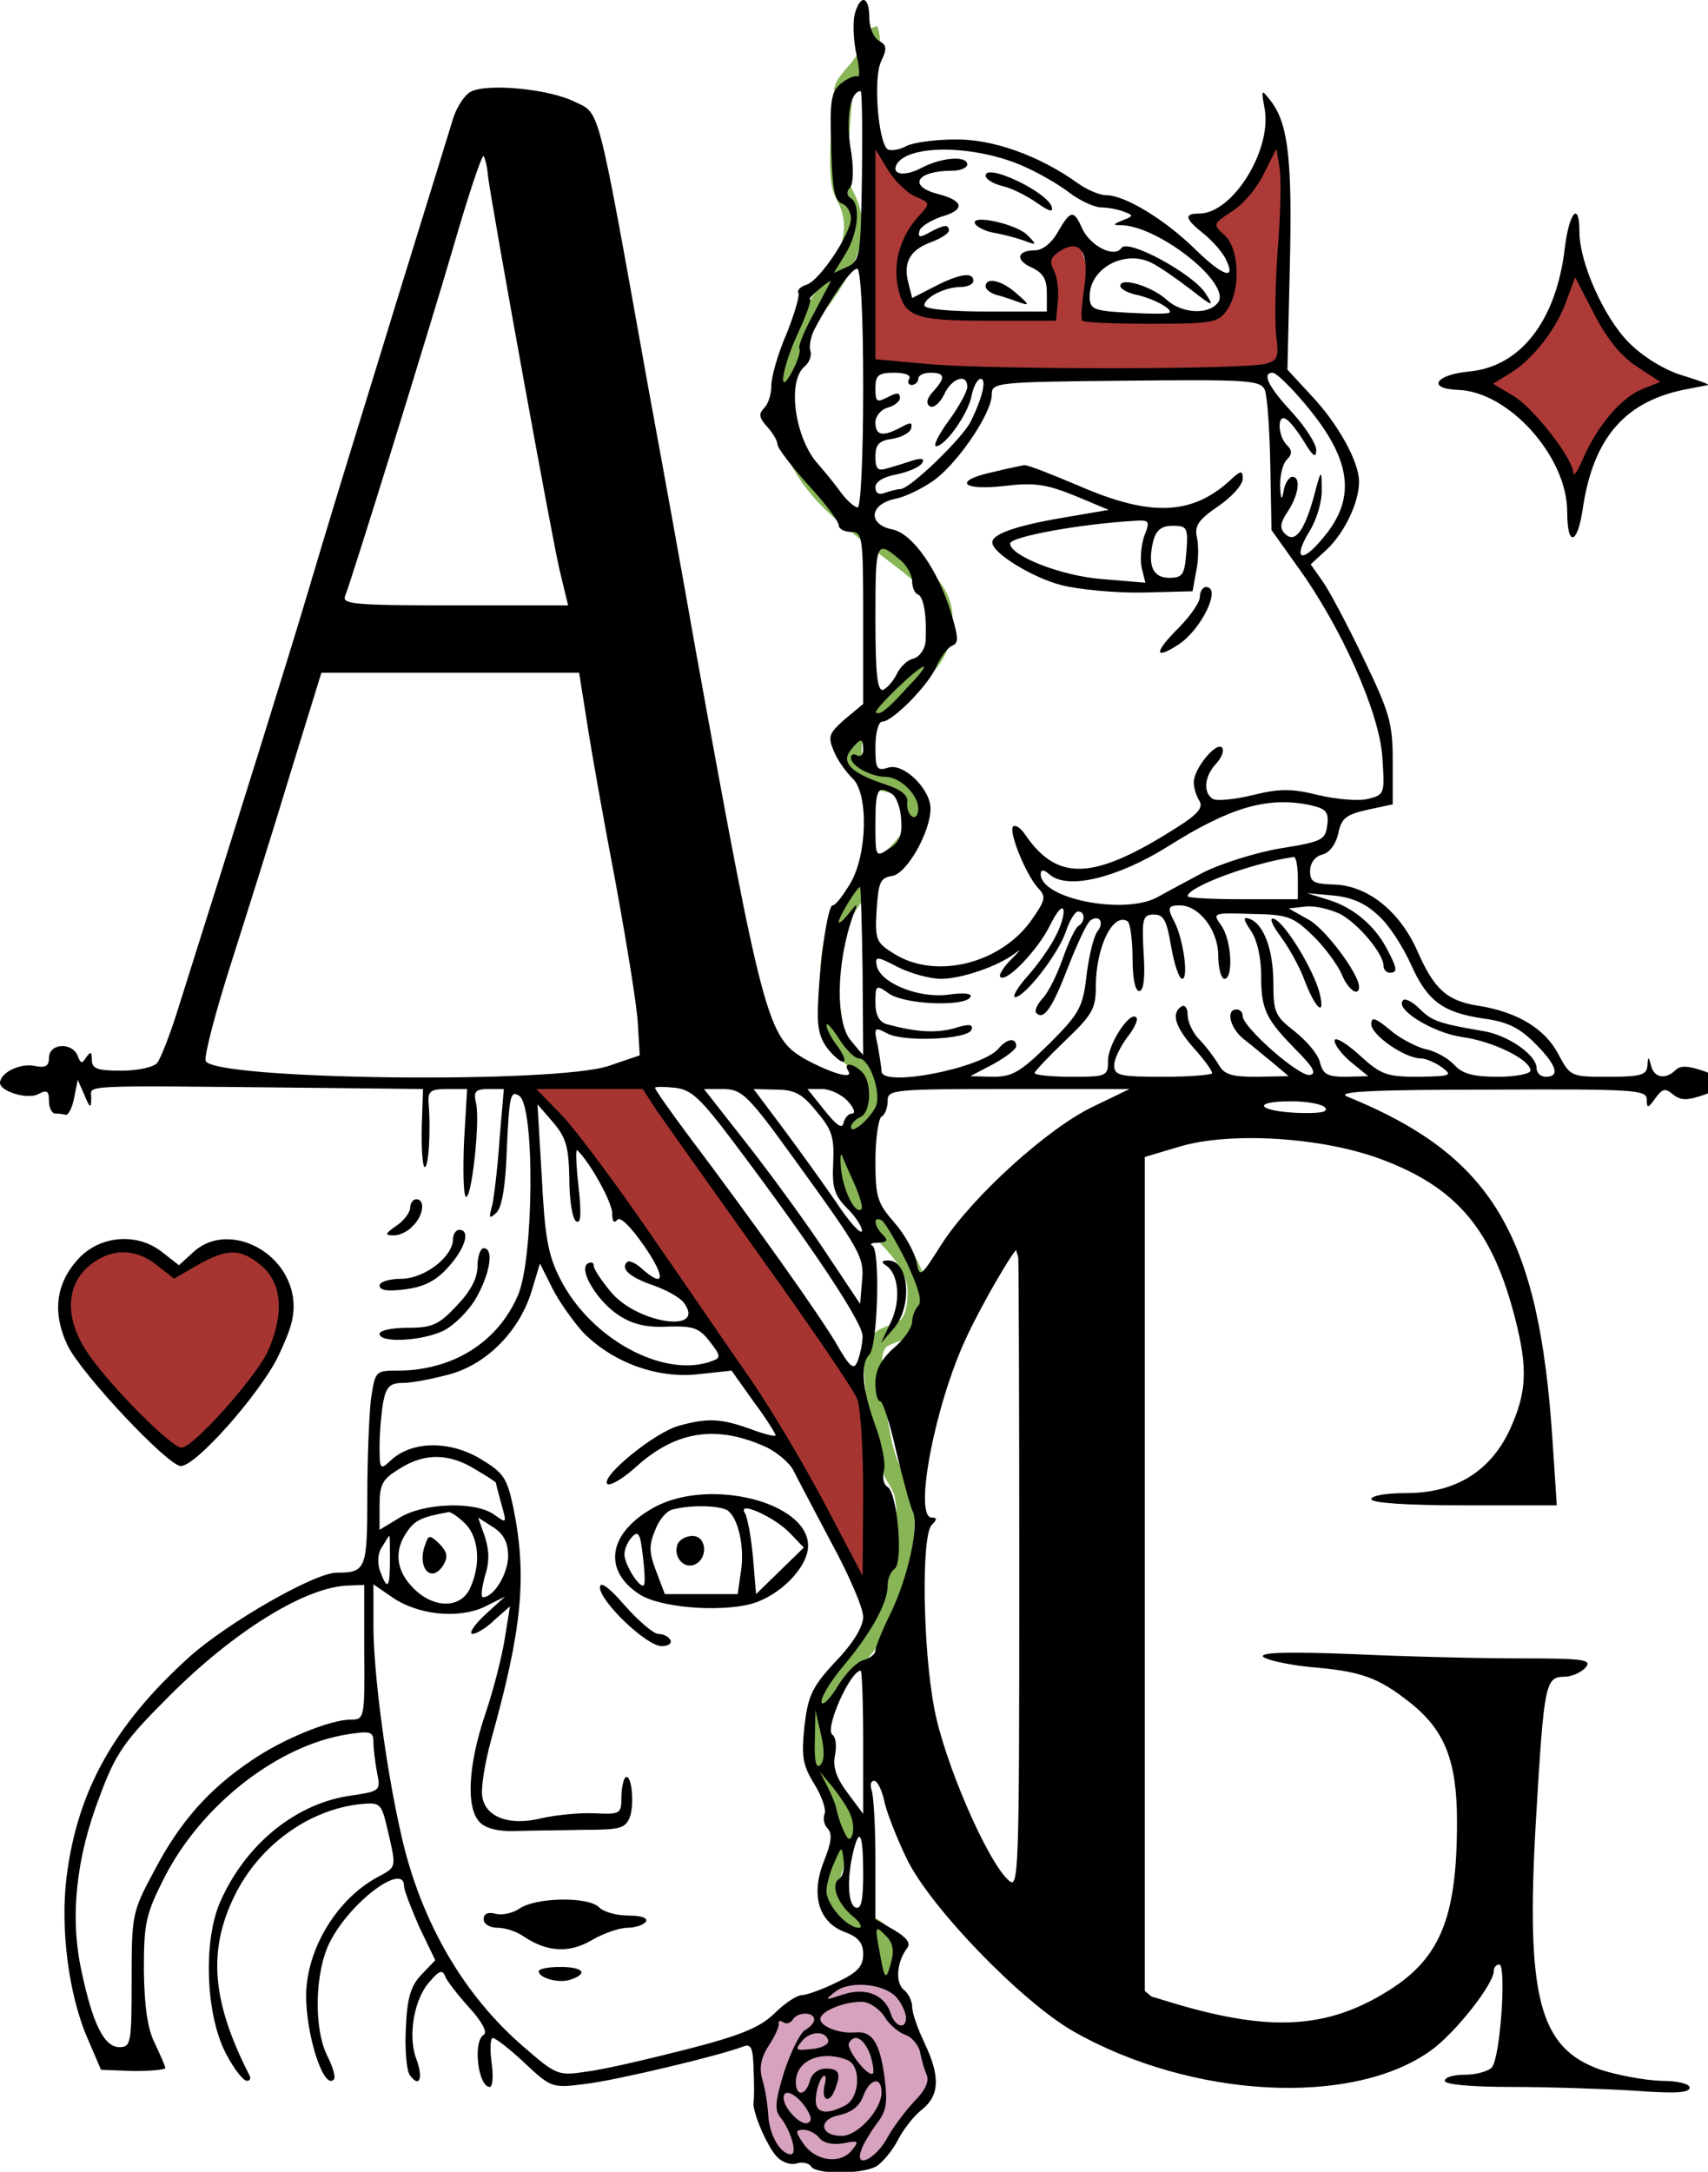 <svg width="372" height="473" viewBox="0 0 372 473" fill="none" xmlns="http://www.w3.org/2000/svg">
<g clip-path="url(#clip0_35_11)">
<rect width="372" height="473" fill="none"/>
<path d="M189.667 78.345V30.845L193.167 35.845L197.667 39.845L202.667 43.845L197.667 51.845L196.167 56.845L197.667 65.845L202.667 68.845H228.667V60.845L227.167 56.845L229.667 52.845L234.167 50.345L236.667 57.845V68.845H249.167H263.667L267.667 64.345L268.667 57.845L266.167 52.845L262.167 48.345L270.167 43.845L275.167 35.845L277.667 25.345L280.667 38.845L279.167 56.845V78.345L272.167 81.345H211.167L189.667 78.345Z" fill="#AD3A37"/>
<path d="M251.167 236.345L273.167 238.845L271.667 243.845L253.167 246.845L246.667 252.345V261.845V431.345L253.167 436.845L263.667 441.345L276.667 443.345L292.167 441.345L303.167 435.345L317.167 423.345L319.167 405.845V385.845L313.667 374.845L309.167 369.345V364.845H332.667L329.167 424.845L324.167 428.845L317.167 436.845L305.667 448.845L295.667 450.345H278.667L258.667 448.845L237.667 441.345L223.667 431.345L205.167 414.345L196.167 395.345L190.667 371.345V360.845L196.167 357.345L198.167 362.845L205.167 391.345L218.667 411.345H223.667V395.345V279.845L221.167 271.845H218.667L207.167 291.845L198.167 309.345L193.167 304.845V298.845L198.167 291.845L201.667 283.345L205.167 274.845L214.167 263.345L237.667 243.845L251.167 236.345Z" fill="black"/>
<path d="M189.167 6.345C191.667 12.845 183.667 16.845 183.667 19.845C183.667 22.845 181.667 37.845 183.667 41.845C185.667 45.845 189.167 51.845 178.167 66.345C167.167 80.845 167.667 98.345 183.667 111.845C199.667 125.345 207.167 126.845 205.167 138.345C203.167 149.845 185.667 152.345 185.667 163.345C185.667 174.345 199.667 166.345 199.667 177.345C199.667 188.345 180.167 190.345 180.667 213.345C181.167 236.345 189.167 226.845 190.167 237.345C191.167 247.845 183.667 242.845 183.667 253.845C183.667 264.845 199.667 270.845 199.667 281.345C199.667 295.845 189.064 285.39 190.167 298.845C192.667 329.345 197.792 317.345 197.167 332.345C195.917 362.345 177.667 362.345 178.167 377.845C178.667 393.345 184.167 388.845 184.167 396.845C184.167 404.845 180.167 405.345 181.167 412.345C182.167 419.345 192.667 417.845 192.667 423.345C192.667 427.745 191 430.845 190.167 431.845" stroke="#88B556" stroke-width="4"/>
<path d="M187.667 471.845H181.167L175.667 469.845H170.667L167.667 467.845V463.345L165.667 456.845V453.345V446.845L167.667 441.845L170.667 438.845L175.667 437.345L182.167 432.345L187.667 430.845L194.667 433.345L197.667 437.345L201.167 444.345L203.167 453.345L201.167 456.845L197.667 460.845L193.167 467.845L187.667 471.845Z" fill="#D6A2BE"/>
<path d="M121.167 242.845L113.167 236.345L139.667 234.345L179.167 291.345L188.167 303.345L189.167 319.845L188.167 346.345L179.167 328.345L161.667 300.345L139.667 268.345L121.167 242.845Z" fill="#A63531"/>
<path d="M105.667 22.345L101.667 26.845L107.667 34.845L127.667 130.345L121.667 133.845H78.667L71.667 130.345L68.167 135.345V143.345L127.667 145.345L138.167 200.345L142.167 234.845L167.167 232.845V228.345L126.667 26.845L119.667 23.345L105.667 22.345Z" fill="black" stroke="black"/>
<path d="M186.133 3.178C185.733 4.911 185.867 8.911 186.533 11.845C187.2 14.778 187.333 16.911 186.8 16.645C186.4 16.378 184.8 16.911 183.467 17.978C181.333 19.445 180.8 21.311 180.933 28.111C181.2 41.311 181.6 43.711 183.467 44.378C184.533 44.778 185.333 46.245 185.333 47.578C185.333 50.911 178.533 61.045 175.733 61.978C174.4 62.378 173.6 63.178 173.867 63.711C174.267 64.245 173.067 68.245 171.333 72.645C169.467 76.911 168 81.978 168 83.978C168 85.845 167.333 87.978 166.4 88.911C165.2 90.111 165.333 91.045 167.067 92.911C168.267 94.245 169.333 95.978 169.333 96.778C169.333 97.578 172.4 101.578 176 105.578C179.733 109.578 182.667 113.578 182.667 114.378C182.667 115.178 183.867 115.845 185.333 115.845C187.867 115.845 188 116.778 188 134.645V153.311L184 156.645C180.533 159.711 180.267 160.378 181.6 163.578C182.4 165.578 184.267 168.111 185.6 169.445C189.2 172.645 188.933 186.111 185.2 192.378C183.6 195.045 182 197.178 181.333 197.178C180.267 197.178 178.4 209.978 178.133 219.845C178 224.378 178.667 226.645 180.933 229.178C184.267 232.778 185.067 231.311 182 227.311C180.933 225.845 180 223.978 180 223.311C180 222.511 181.2 223.845 182.667 226.111C184.133 228.511 186.133 230.511 187.067 230.511C189.467 230.511 192.133 238.378 190.667 241.178C189.067 244.111 185.333 247.178 185.333 245.445C185.333 244.778 186.267 243.845 187.333 243.311C189.733 242.378 190 235.711 187.733 233.445C185.733 231.445 183.467 231.311 184.8 233.311C185.867 235.178 180.933 233.711 175.333 230.645C167.2 225.978 166.133 222.378 151.2 139.845C149.6 130.645 145.2 106.111 141.333 85.178C129.867 21.311 130.8 24.911 125.067 22.111C119.333 19.311 106 18.111 102.533 19.978C101.2 20.645 99.6 23.178 98.8 25.445C95.333 36.778 84.933 70.245 83.867 73.845C83.2 75.978 79.6 87.711 75.867 99.845C72.133 111.978 67.733 126.645 66 132.511C63.333 141.445 52 177.978 38.533 220.511C36.933 225.578 34.933 230.645 34.267 231.445C33.6 232.378 30.133 233.178 26.533 233.178C21.2 233.178 20 232.778 20 230.778C20 229.045 19.733 228.911 18.8 230.245C17.867 231.711 17.6 231.711 16.933 229.978C15.733 226.911 10.667 227.178 10.667 230.378C10.667 232.245 9.867 232.645 7.333 232.111C4.133 231.578 0 233.711 0 235.845C0 237.711 6.133 239.578 8.4 238.245C10.267 237.311 10.667 237.578 10.667 239.845C10.667 241.311 11.333 242.511 12 242.511C12.8 242.511 13.733 242.645 14.267 242.778C14.8 243.045 15.733 241.311 16.133 239.178L16.933 235.178L18.4 238.511C19.6 241.445 19.867 241.445 19.867 239.178C20 236.245 15.333 236.378 67.733 236.911L92.133 237.178L91.867 245.178C91.733 249.578 92 253.578 92.4 254.111C93.333 254.911 93.867 246.378 93.333 240.111C93.2 237.578 93.867 237.178 97.467 237.178H101.733L101.067 248.645C100.8 254.911 100.933 260.245 101.467 260.645C102.667 261.311 104.533 244.911 103.733 240.511C103.067 237.711 103.467 237.178 106.4 237.178H109.733L108.8 248.111C108.4 254.245 107.6 260.645 107.2 262.511C106.4 265.311 106.533 265.578 108.133 264.111C109.333 262.911 110.133 258.245 110.4 249.845C110.933 238.511 111.2 237.445 113.067 238.645C116.533 240.778 116.267 274.245 112.8 282.111C108.4 292.378 98.533 298.511 86.533 298.511C81.733 298.511 81.733 298.645 80.8 304.645C80.4 308.111 80 317.578 80 325.845C80 341.711 79.733 342.511 73.333 342.511C68.533 342.511 49.733 353.311 41.333 360.778C24.933 375.578 16.933 389.845 14.533 408.511C13.067 419.845 14.933 434.645 19.2 444.245L22 450.778L29.067 451.045C32.8 451.045 36 450.778 36 450.378C36 449.978 34.933 447.578 33.733 445.045C32.133 441.845 31.467 437.178 31.333 429.178C31.333 418.778 31.733 416.911 35.867 408.778C43.867 393.178 60.4 380.111 75.733 377.711C80.8 376.911 81.333 377.178 81.333 379.445C81.333 380.911 81.733 383.978 82.133 386.111C82.933 389.978 82.8 390.111 76.533 391.045C64.667 392.645 53.6 401.445 48 414.111C44.133 422.778 44.8 439.445 49.467 447.711C51.067 450.778 53.067 453.178 53.733 453.178C54.4 453.178 54.667 452.778 54.4 452.111C46.133 435.978 45.2 424.911 51.067 412.911C56.4 401.978 67.2 394.111 78.533 392.911C83.067 392.511 83.067 392.645 84.667 399.578C86.267 406.511 86.267 406.645 82.8 408.511C73.6 413.178 66.8 424.245 66.667 434.511C66.667 443.445 70.533 455.178 72.667 452.911C73.2 452.511 72.533 450.245 71.333 447.845C68.267 441.845 68.533 429.445 71.867 422.911C76.267 414.245 88 405.445 88 410.778C88 411.711 89.6 415.711 91.333 419.711L94.8 426.911L91.733 430.111C89.467 432.511 88.667 435.178 88.4 441.578C88.133 446.111 88.533 450.778 89.2 451.845C91.333 454.911 92.267 452.645 90.667 448.378C88.8 443.578 90.133 435.311 93.6 431.578C95.6 429.178 96.4 428.911 96.933 430.378C97.333 431.445 99.733 434.511 102.267 437.311C104.933 440.245 106.267 442.645 105.333 443.178C102.933 444.645 104.133 454.511 106.667 454.511C107.333 454.511 107.467 452.111 107.067 449.178C106.667 446.245 106.8 443.845 107.333 443.845C107.867 443.845 111.067 446.245 114.267 449.311C120.133 454.778 120.267 454.778 127.6 453.845C134.267 453.045 156.667 447.711 161.867 445.711C163.6 445.045 164 445.978 164.133 450.645C164.267 453.845 164.267 457.045 164.133 457.711C163.733 459.578 166.8 466.911 169.067 469.578C170.267 470.911 172.133 471.578 173.467 471.178C174.667 470.778 176.133 471.045 176.667 471.845C177.733 473.578 187.467 473.578 190.8 471.845C192.133 471.045 194.267 468.511 195.467 466.245C196.667 463.845 199.067 460.778 200.8 459.445C204.667 456.378 204.8 452.111 201.333 444.911C199.867 441.845 198.667 438.378 198.667 437.045C198.667 435.845 197.867 434.111 196.8 433.311C194.933 431.711 195.333 427.178 197.6 424.245C198.4 423.178 197.467 421.978 194.8 420.378L190.667 417.978V405.045C190.667 397.845 190.267 391.178 189.867 389.978C189.467 388.778 189.6 387.845 190.4 387.845C191.067 387.845 192 389.711 192.533 391.978C192.933 394.245 195.2 400.111 197.6 405.045C202.8 415.578 222.4 435.845 233.733 442.378C259.467 457.045 294.667 458.911 311.733 446.511C316.933 442.778 325.333 432.111 325.333 429.311C325.333 428.511 325.867 427.845 326.533 427.845C328.133 427.845 326.8 447.978 324.933 450.245C324.267 451.045 321.6 451.845 319.2 451.845C316.667 451.845 314.667 452.378 314.667 453.178C314.667 453.978 320.4 454.511 329.067 454.511C337.067 454.511 349.067 454.911 355.733 455.311C364.667 455.978 368 455.845 368 454.645C368 453.845 365.467 453.178 361.733 453.178C358.133 453.045 352.4 451.978 348.667 450.778C335.2 446.111 332.267 435.045 334.533 396.245C336.267 366.911 336.533 365.178 340.667 365.178C342.267 365.178 344.4 364.245 345.333 363.178C346.8 361.445 345.067 361.178 331.067 361.178C322.267 361.178 305.867 360.778 294.667 360.245C280.933 359.711 274.533 359.845 275.067 360.778C275.6 361.445 280.133 362.511 285.2 363.045C296.533 363.978 300.133 365.311 307.067 370.778C314.667 376.778 317.333 383.445 317.333 396.778C317.333 417.978 313.6 426.911 301.467 434.111C288.667 441.845 276.4 442.378 256.4 436.511L249.333 434.378V251.978L256.933 249.711C268.133 246.378 288.267 247.711 300.933 252.511C317.333 258.645 325.067 267.845 330 287.178C332.8 298.111 332.533 303.311 328.8 311.445C324.533 320.511 316.933 325.178 306.267 325.178C302 325.178 298.667 325.711 298.667 326.511C298.667 327.311 306.267 327.845 318.8 327.845H339.067L338.133 313.711C335.2 268.778 325.067 251.711 293.333 238.778C290.933 237.711 299.6 237.311 324.4 237.311C355.733 237.178 358.667 237.311 358.667 239.445C358.667 241.445 358.933 241.445 360.533 239.178C362.133 237.045 362.667 236.911 364.4 238.378C366.133 239.711 367.467 239.711 371.333 238.378C373.867 237.445 376 236.245 376 235.845C376 235.445 373.867 234.245 371.2 233.311C367.733 232.111 366 231.978 364.933 233.045C362.8 235.178 360.267 234.778 359.6 232.111C359.067 229.978 358.933 229.978 358.8 232.111C358.667 234.111 357.333 234.511 350.4 234.511C342.133 234.511 342 234.511 339.333 229.445C336.4 223.978 330.4 220.378 322 219.045C315.2 217.978 312.4 215.578 308.667 207.045C304.8 198.378 297.867 192.911 290.667 192.645C286.133 192.511 285.333 192.111 285.333 189.711C285.333 187.978 286.4 186.511 288 186.111C289.6 185.711 290.933 183.845 291.467 181.578C292.133 178.245 293.067 177.445 297.733 176.378L303.333 175.178V165.845C303.333 157.445 302.667 155.178 296.933 143.311C293.467 136.111 289.467 128.511 288 126.511L285.467 122.911L288.933 119.711C292.8 116.111 296 109.445 296 104.911C296 100.511 291.333 92.111 285.333 85.845L280.4 80.511L280.933 57.578C281.467 34.378 280.533 26.778 276.667 21.845C274.667 19.311 274.667 19.445 275.467 23.845C276.933 32.911 268.4 46.511 261.2 46.511C257.867 46.511 258 47.578 262 50.778C263.867 52.245 266 54.645 266.8 56.111C269.467 61.178 266.533 60.378 260.267 54.245C253.6 47.711 244.933 42.511 240.933 42.511C239.467 42.511 236.667 41.311 234.667 39.845C226.267 33.845 216.133 30.245 208 30.378C203.6 30.378 198.8 31.045 197.333 31.845C195.867 32.645 194 32.911 193.333 32.511C191.333 31.178 190.133 17.311 191.867 13.445C193.2 10.645 193.2 9.845 191.467 8.911C190.267 8.245 189.333 5.978 189.333 3.845C189.333 -0.955 187.333 -1.355 186.133 3.178ZM187.733 38.245C187.467 55.845 187.333 56.778 184.533 58.111L181.6 59.445L184.133 55.311C186.933 50.778 187.467 44.511 185.333 43.178C184.4 42.645 184.267 41.711 185.2 40.778C185.867 39.845 186 36.378 185.2 31.978C184.267 25.578 185.2 19.845 187.467 19.845C187.733 19.845 187.867 28.111 187.733 38.245ZM123.067 28.111C125.6 30.645 126.933 35.978 131.067 59.178C133.867 74.511 137.6 95.311 139.467 105.178C141.333 115.045 144 129.711 145.467 137.845C146.933 145.845 149.067 157.045 150.133 162.511C151.2 167.978 154.133 183.445 156.533 196.778C159.067 210.111 162.133 222.778 163.2 225.045C166.533 231.445 166.133 231.845 154.933 231.845H144.533L144.4 224.778C144.4 221.045 142.667 209.445 140.8 199.178C138.8 188.911 135.867 173.045 134.133 163.978C129.733 140.111 131.333 141.178 96.533 141.178C68.4 141.178 67.333 140.911 70.667 135.845C71.733 134.245 72.4 134.111 74.667 135.445C76.533 136.645 84.133 137.178 99.733 137.178C121.733 137.178 122.267 137.045 125.2 133.978L128.267 130.778L124 107.578C109.867 30.245 111.6 37.845 107.067 32.911C102 27.578 103.733 25.178 112.667 25.178C118.667 25.178 120.667 25.845 123.067 28.111ZM222.4 35.978C225.867 37.445 230.533 40.111 232.933 41.978C235.2 43.711 238.4 45.178 239.867 45.178C241.2 45.178 243.467 45.578 244.8 46.111C246.933 46.911 246.933 47.045 244.533 47.978C242.267 48.911 242.267 49.045 244.4 49.045C252.8 49.445 268.533 62.111 265.2 65.978C263.067 68.645 257.333 68.245 254.133 65.311C250.933 62.378 244 60.245 244 62.245C244 62.911 245.6 63.845 247.733 64.245C251.6 65.178 255.6 67.445 254.667 68.111C254.267 68.378 250.267 68.378 245.733 68.111C238 67.711 237.333 67.311 237.333 64.511C237.333 58.378 245.067 54.245 250.933 57.311C252.533 58.111 256.4 60.778 259.333 63.045C264.267 66.911 264.533 66.911 262.533 63.845C259.733 59.578 245.733 51.978 244.267 53.978C242.8 56.245 237.6 53.711 235.733 49.845C233.867 45.578 233.2 45.711 230.4 50.511C229.067 52.911 227.067 54.511 225.467 54.511C221.467 54.511 221.067 56.645 224.667 58.245C227.2 59.445 228 60.778 228 63.845V67.845H214.667C206.933 67.845 201.333 67.311 201.333 66.511C201.333 64.778 205.867 62.511 209.2 62.511C210.8 62.511 212 61.845 212 61.178C212 59.178 209.067 59.578 203.6 62.378L198.667 64.911L197.867 61.711C196.667 57.178 198.133 54.511 202.667 52.778C204.933 51.978 206.667 50.778 206.667 50.245C206.667 48.778 205.6 48.911 202.4 50.645C200.267 51.845 199.867 51.711 200.267 50.245C200.533 49.311 202.8 47.978 205.067 47.178C210.267 45.711 210 43.711 204.267 42.245C197.6 40.511 199.6 37.178 207.467 37.178C209.2 37.178 210.667 36.511 210.667 35.845C210.667 33.845 205.2 34.245 200.8 36.511C197.067 38.511 194 38.111 195.333 35.711C198 31.445 212 31.578 222.4 35.978ZM278.267 54.511C277.733 62.245 277.6 70.778 278 73.445C278.533 77.578 278.267 78.511 275.867 79.178C271.867 80.511 216.267 80.511 202.4 79.311L190.667 78.245V32.511L193.333 36.911C194.8 39.311 197.467 41.978 199.333 42.778C202.667 44.245 202.667 44.245 200.133 47.045C196.267 51.178 194.533 56.911 195.467 61.978C196.8 69.045 198.8 69.845 215.2 69.845H230L230.4 65.578C230.667 63.178 230.267 60.245 229.467 58.778C228.533 56.911 228.8 55.978 230.933 54.645C235.333 51.845 237.333 55.045 236.133 62.778C235.6 66.378 235.333 69.445 235.733 69.845C236.133 70.245 242.933 70.511 250.8 70.511C264.133 70.511 265.333 70.245 267.2 67.578C270.267 63.311 270 54.111 266.667 51.178C264.133 48.911 264.133 48.778 268.4 45.978C270.8 44.511 273.867 40.778 275.333 37.711L278 32.378L278.667 36.378C279.067 38.645 278.933 46.778 278.267 54.511ZM106.267 38.245C107.2 45.445 120.133 116.778 121.867 124.111L123.733 131.845H99.067C76.667 131.845 74.4 131.578 75.2 129.711C76.933 125.178 93.067 73.178 98.8 53.578C102 42.511 104.933 33.711 105.333 33.978C105.6 34.378 106.133 36.245 106.267 38.245ZM188 84.511C188 99.578 187.467 110.511 186.8 110.511C186.133 110.511 184.267 108.911 182.8 106.778C181.333 104.778 179.2 102.245 178.267 101.178C173.2 95.711 171.333 83.178 175.2 79.845C176.267 79.045 176.8 77.445 176.533 76.511C176.133 75.578 176.533 73.311 177.467 71.578C181.2 64.511 185.467 58.511 186.667 58.511C187.467 58.511 188 68.245 188 84.511ZM177.333 68.111C175.2 71.978 173.733 75.445 174.133 75.978C174.4 76.511 173.733 78.645 172.667 80.645C169.2 87.311 170.267 79.978 174 72.111C175.733 68.378 176.8 65.178 176.4 65.178C175.733 65.178 180 61.445 180.933 61.178C181.067 61.178 179.333 64.245 177.333 68.111ZM198 82.511C197.6 83.178 197.867 83.845 198.533 83.845C199.333 83.845 200 83.178 200 82.511C200 81.711 201.2 81.178 202.667 81.178C205.867 81.178 206 82.245 203.2 85.311C201.867 86.778 201.6 87.845 202.533 88.511C203.333 88.911 204.667 87.845 205.6 85.978C207.2 82.378 210.667 81.178 210.667 84.245C210.667 85.311 208.8 88.645 206.667 91.578C204.4 94.645 203.2 97.178 203.867 97.178C205.867 97.178 210.8 90.245 211.6 86.245C212 84.111 212.933 82.511 213.6 82.511C214.933 82.511 214 86.645 211.333 91.978C209.333 95.711 198.133 106.511 196.133 106.511C195.467 106.511 194 106.911 192.8 107.311C191.467 107.845 190.667 107.445 190.667 106.111C190.667 104.911 192.4 103.845 195.333 103.311C197.867 102.778 200.267 101.711 200.8 100.911C201.467 99.845 200.8 99.711 198.933 100.245C197.333 100.778 194.8 101.578 193.333 101.978C191.2 102.645 190.667 102.245 190.667 99.445C190.667 96.778 191.467 95.978 194.267 95.578C196.133 95.311 198 94.378 198.4 93.445C198.8 91.978 198.4 91.845 196.267 93.045C192.267 95.178 190.667 94.911 190.667 91.978C190.667 90.645 191.867 89.178 193.333 88.778C194.8 88.378 196 87.445 196 86.645C196 85.445 195.333 85.445 193.333 86.511C190.933 87.711 190.667 87.578 190.667 84.511C190.667 81.711 191.333 81.178 194.8 81.178C197.067 81.178 198.533 81.711 198 82.511ZM283.2 86.778C294.4 99.578 295.733 108.245 288.133 117.178C283.467 122.911 281.467 121.845 285.2 115.711C286.8 113.178 288 109.045 287.867 106.511C287.867 101.978 287.733 102.111 286.133 108.245C284 115.845 282 118.378 279.867 116.245C278.667 115.045 278.8 113.845 280.533 111.311C282.933 107.578 283.333 103.845 281.467 103.845C280.8 103.845 279.867 105.178 279.6 106.778C279.2 109.178 278.933 108.911 278.8 105.711C278.8 103.578 279.333 101.045 280.267 100.111C281.467 98.911 281.467 98.111 280.267 96.911C278.267 94.911 278.133 89.978 280.133 91.311C280.933 91.711 282.667 93.978 284.133 96.378C286 99.445 286.667 99.845 286.667 97.978C286.667 96.645 284.267 92.911 281.333 89.711C276.133 84.111 274.8 81.178 277.2 81.178C277.867 81.178 280.533 83.711 283.2 86.778ZM275.467 84.911C276 86.111 276.533 93.578 276.667 101.311L276.933 115.445L282.533 123.311C292.133 136.511 300.4 155.178 301.067 164.778C301.6 172.911 301.6 173.045 298 173.978C296 174.511 291.2 174.111 287.2 173.178C281.333 171.711 278.667 171.711 272.8 173.178C268.933 174.111 264.933 174.511 264.133 173.978C262 172.645 262.267 169.045 264.933 166.245C266.133 164.911 266.667 163.445 266.133 162.778C264.8 161.578 260 167.445 260 170.378C260 171.578 260.533 173.311 261.2 174.378C262.133 175.845 260.933 177.311 256.267 180.245C238.267 191.711 230.4 192.111 223.333 181.845C222.4 180.378 221.2 179.578 220.667 179.978C219.6 181.045 223.333 190.245 226 193.311C227.867 195.178 227.733 195.978 224.933 199.978C218.4 209.711 204.133 213.445 194.933 207.845C190.8 205.311 190.533 204.778 190.933 198.111C191.333 192.111 191.733 191.178 194.267 190.778C197.467 190.378 202.667 181.178 202.667 176.111C202.667 171.845 196.8 166.111 193.467 167.178C190.933 167.978 190.667 167.445 190.667 162.645C190.667 159.578 191.333 157.178 192.133 157.178C194.4 157.178 202.4 149.045 204 145.045C204.933 143.045 206.4 141.045 207.333 140.645C208.8 140.111 208.8 138.911 207.2 133.711C204.4 124.245 198.8 116.245 194.4 115.311C188.933 114.245 189.333 109.845 194.933 108.645C197.2 108.245 201.2 106.245 203.733 104.378C209.067 100.245 216 89.845 216 85.978C216 83.311 216.667 83.178 245.2 82.911C271.6 82.645 274.533 82.778 275.467 84.911ZM196.4 122.245C197.6 123.311 198.667 125.311 198.667 126.645C198.667 127.845 199.2 129.178 199.867 129.445C201.2 129.845 201.867 134.245 201.6 139.578C201.467 141.445 200.267 143.045 198.933 143.445C197.6 143.711 196 145.311 195.333 146.778C194.533 148.378 193.2 149.845 192.4 150.245C191.067 150.645 190.667 146.911 190.667 134.511C190.667 117.578 190.8 117.445 196.4 122.245ZM197.867 149.445C193.333 154.511 191.6 155.845 190.8 155.178C190.267 154.511 200 145.178 201.2 145.178C201.6 145.178 200.133 147.178 197.867 149.445ZM127.867 157.445C128.8 163.578 131.6 179.311 134.133 192.511C136.533 205.711 138.8 219.445 138.933 223.178L139.333 229.845L132.667 232.111C121.067 236.111 46.4 235.178 44.8 231.045C44.4 230.111 46.933 220.378 50.4 209.578C53.867 198.645 59.733 180.111 63.333 168.111L70 146.511H126.133L127.867 157.445ZM188 163.311C188 164.378 187.467 164.911 186.667 164.511C186 164.111 185.333 164.245 185.333 165.045C185.333 166.778 189.733 169.178 192.8 169.178C196 169.178 200 173.045 200 176.111C200 177.578 199.333 178.245 198.667 177.845C197.867 177.311 197.467 175.978 197.6 174.778C197.867 173.311 196.4 171.978 192.667 170.778C185.333 168.378 183.067 165.978 185.333 163.311C187.467 160.645 188 160.645 188 163.311ZM194.267 172.911C195.2 173.445 196.133 175.978 196.267 178.378C196.533 181.711 196 183.311 193.733 184.778C190.667 186.778 190.667 186.778 190.667 179.311C190.667 171.845 191.2 170.911 194.267 172.911ZM285.2 175.311C288.8 176.111 289.467 176.778 289.067 179.711C288.667 182.911 288 183.311 278.8 184.778C273.333 185.711 265.867 188.111 262.133 189.978C258.4 191.978 253.867 194.378 252 195.445C244.667 199.311 226.667 195.711 226.667 190.378C226.667 189.311 227.333 189.311 228.667 190.511C232.667 193.845 243.467 191.178 254.533 184.245C267.867 175.845 276 173.445 285.2 175.311ZM282.667 191.178V195.845H270.667C264.133 195.845 258.667 195.578 258.667 195.178C258.667 193.178 272.533 187.978 281.733 186.645C282.267 186.511 282.667 188.645 282.667 191.178ZM187.867 211.445L188 229.845L185.333 226.645C181.867 222.645 182.133 209.578 185.867 199.178C186.933 196.511 186.8 196.511 184.8 199.045C183.6 200.511 182.667 201.311 182.667 200.778C182.667 199.711 186.667 193.178 187.333 193.178C187.467 193.178 187.733 201.445 187.867 211.445ZM300.267 199.445C302.533 201.445 305.6 206.245 307.333 210.111C310.933 218.111 314.267 220.511 323.2 221.845C328.267 222.511 330.933 223.845 334.267 227.178C339.067 231.978 339.867 234.511 336.667 234.511C335.6 234.511 334.667 233.711 334.667 232.645C334.667 229.711 328.267 225.311 322.8 224.511C313.467 222.911 311.867 222.378 309.2 219.711C307.733 218.245 306 217.311 305.6 217.845C303.6 219.711 312 224.911 318.4 225.845C325.2 226.778 333.333 230.778 333.333 233.178C333.333 233.845 330.133 234.511 326.267 234.511C320.8 234.511 318.533 233.845 316.8 231.978C315.467 230.511 312.667 228.911 310.533 228.511C308.4 227.978 304.8 226.111 302.667 224.245C299.467 221.578 298.667 221.445 298.667 223.045C298.667 225.445 306 230.511 309.467 230.511C310.533 230.511 312.667 231.445 314.133 232.511C316.4 234.245 316 234.378 309.067 234.511C302 234.511 300.8 234.111 296 229.711C293.067 227.045 290.667 225.711 290.667 226.645C290.667 227.578 292.267 229.711 294.4 231.445L298 234.378L293.2 234.511C289.067 234.511 288.133 233.978 287.467 231.311C287.067 229.578 284.533 226.645 282 224.645C277.733 221.311 277.333 220.511 277.333 214.111C277.333 206.778 275.2 201.178 272.133 200.111C270.667 199.578 270.8 200.245 272.4 202.645C273.733 204.511 274.667 208.378 274.667 212.245C274.667 219.845 275.6 221.845 282.267 228.645C286 232.378 286.8 233.845 285.333 234.111C283.067 234.645 270.667 223.711 270.667 221.311C270.667 220.511 270.133 219.845 269.333 219.845C266.933 219.845 267.867 223.845 270.8 226.245C272.4 227.445 275.2 229.845 277.2 231.445L280.667 234.378L273.733 234.511C268 234.511 266.533 233.978 265.333 231.711C264.4 230.245 262.667 227.845 261.2 226.378C259.867 225.045 258.667 222.645 258.667 221.045C258.667 219.578 258.133 218.778 257.333 219.178C255.067 220.645 255.867 223.578 260 228.245C262.267 230.778 264 233.178 264 233.711C264 234.111 259.2 234.511 253.333 234.511C243.867 234.511 242.667 234.245 242.667 231.978C242.667 230.645 244 227.978 245.467 225.978C247.067 223.978 248 221.978 247.467 221.578C246.133 220.111 241.467 227.178 241.333 230.778C241.333 234.378 241.2 234.511 233.333 234.511C228.933 234.511 225.333 234.111 225.333 233.711C225.333 233.311 228.4 230.111 232 226.645C237.867 221.045 238.667 219.711 238.667 214.911C238.667 206.245 242.4 198.645 245.6 200.645C246.133 201.045 246.667 204.645 246.667 208.645C246.667 212.911 247.2 215.845 248.133 215.845C249.067 215.845 249.467 212.911 249.067 207.445C248.667 199.978 248.933 199.178 251.333 199.178C253.467 199.178 254.133 200.511 255.067 206.111C255.733 209.978 256.8 213.178 257.467 213.178C258.933 213.178 257.733 204.645 255.867 200.911C254.133 197.711 254.4 197.178 256.933 197.178C261.2 197.178 265.333 202.645 265.333 208.111C265.333 210.911 266 213.178 266.667 213.178C268.667 213.178 268.267 204.778 266 201.578C264 198.778 264.133 198.778 272.667 199.045C280.4 199.178 281.6 199.578 285.867 203.711C288.4 206.111 291.2 209.978 292.133 211.978C293.467 215.445 296 217.311 296 214.911C296 212.111 288.533 202.111 284.933 200.245L280.667 197.845L284.267 197.445C286.267 197.178 289.6 197.978 291.867 199.045C295.867 201.178 301.333 207.711 301.333 210.378C301.333 211.178 302 211.845 302.667 211.845C304.4 211.845 304.4 211.045 302.133 206.778C299.467 201.578 294.667 197.578 289.333 195.978L284.667 194.511L290.533 195.045C294.533 195.445 297.467 196.778 300.267 199.445ZM230 203.711C228.933 205.978 226.133 209.978 223.867 212.511C221.6 215.045 220.4 217.178 221.067 217.178C223.2 217.178 230.533 207.711 232.133 202.911C232.933 200.511 234.133 198.511 234.8 198.511C236.4 198.511 236.4 200.778 234.8 201.711C234.133 202.245 232.667 205.311 231.467 208.778C230.267 212.111 228.4 216.111 227.067 217.445C225.867 218.778 225.2 220.245 225.733 220.645C227.333 222.245 229.2 219.578 232.667 210.511C234.667 205.445 236.8 200.778 237.6 200.378C239.467 199.178 240.533 200.911 239.067 202.778C238.267 203.711 237.2 207.978 236.667 212.245C235.867 219.311 235.2 220.645 228.533 227.311C222.267 233.445 220.533 234.511 216.267 234.511L211.333 234.378L216.4 231.711C219.067 230.245 221.333 228.511 221.333 227.845C221.333 225.845 219.2 226.245 217.467 228.378C213.867 232.645 192 236.911 192 233.311C192 232.645 191.6 230.245 191.2 227.845C190.267 223.711 190.4 223.578 193.2 225.045C196.8 227.045 210.933 226.378 211.6 224.245C212 223.045 211.067 222.911 207.733 223.978C203.733 225.045 199.467 224.778 193.067 223.045C191.467 222.511 190.667 221.045 190.667 218.378C190.667 214.511 190.8 214.378 193.6 216.378C196.933 218.778 210 219.311 211.333 217.178C211.867 216.378 210 216.111 206.4 216.645C199.867 217.445 191.6 213.978 190.933 210.245C190.533 208.245 191.067 208.245 195.6 210.645C198.267 211.978 202.533 213.178 204.933 213.178C209.467 213.178 217.6 210.378 221.333 207.445C222.533 206.511 222 207.178 220.267 208.911C218.533 210.645 217.467 212.378 217.867 212.778C219.2 214.111 226.267 206.645 228.8 201.311C230.133 198.645 231.333 197.178 231.6 198.111C231.867 198.911 231.2 201.445 230 203.711ZM160 249.045C177.333 272.111 188 288.245 187.867 291.045C187.867 292.511 187.333 295.045 186.8 296.378C186 298.511 185.2 297.978 182 292.378C178.267 286.111 164.4 266.511 149.733 247.045C145.867 241.845 142.667 237.311 142.667 236.911C142.667 236.645 144.667 236.645 147.067 236.911C150.667 237.311 152.667 239.311 160 249.045ZM142.933 241.711C144.667 244.245 154.933 258.645 165.733 273.845C176.533 288.911 186 302.778 186.667 304.645C187.467 306.511 188 315.978 188 325.578L187.867 343.178L179.467 327.178C174.8 318.378 167.467 306.111 163.2 299.978C158.8 293.711 149.2 279.578 141.6 268.645C134 257.578 125.333 245.978 122.267 242.778L116.8 237.178H140L142.933 241.711ZM172.667 251.978C187.6 272.645 188.267 273.711 187.733 279.178L187.333 283.978L180.4 273.578C176.667 267.845 169.067 257.311 163.467 250.111L153.333 237.178H157.733C161.6 237.311 162.933 238.511 172.667 251.978ZM177.867 242.111C181.2 245.978 181.733 247.711 181.467 253.311C181.2 258.778 181.733 260.378 184.667 263.311C186.533 265.178 187.867 267.445 187.733 268.111C187.467 268.911 184.933 266.111 182.133 261.845C179.2 257.578 174 250.378 170.533 245.711L164.133 237.178L169.067 237.311C173.067 237.311 174.8 238.245 177.867 242.111ZM184.667 239.845C186 241.311 186.4 242.511 185.6 242.511C184.8 242.511 184 243.445 183.733 244.511C183.467 245.978 182.267 245.178 179.6 241.845L175.867 237.178H179.067C180.8 237.178 183.333 238.378 184.667 239.845ZM238 241.045C228.267 245.711 212 260.378 205.2 270.778C200.4 278.378 200.267 278.378 199.6 274.645C199.067 272.511 196.933 268.645 194.667 266.111C191.067 261.978 190.667 260.645 190.667 252.778C190.667 247.978 191.333 243.578 192 243.178C192.8 242.778 193.333 241.178 193.333 239.711C193.333 237.311 194.533 237.178 219.733 237.178H246L238 241.045ZM270 241.178C269.6 241.845 267.733 242.511 265.867 242.511C258.667 242.511 250.533 245.578 247.333 249.445L244 253.445V343.045C244 441.178 243.6 436.111 251.867 440.378C258.267 443.711 276.933 446.911 284.533 445.978C293.333 444.778 303.6 440.111 310.4 433.978C318 427.045 321.6 417.845 322.4 403.045C323.2 388.378 321.2 379.311 315.867 371.845L312 366.511H320.533C325.333 366.511 329.467 367.045 329.867 367.711C330.267 368.245 330 380.911 329.2 395.845L327.733 422.778L316.8 433.845C303.467 447.311 300.267 448.511 279.333 448.378C255.2 448.245 239.467 442.111 221.733 426.245C210.667 416.245 205.467 409.178 198.667 395.178C194.533 386.378 193.467 382.645 192.8 373.578C192.4 366.645 192.533 362.245 193.467 361.711C195.6 360.511 196 361.311 198.667 374.511C202.667 394.111 214 414.511 220.8 414.511C221.733 414.511 223.467 413.178 224.533 411.578C226.4 408.911 226.667 400.111 226.667 341.845V274.911L223.6 272.111L220.4 269.178L216.933 271.845C212.4 275.445 204.933 288.778 201.867 298.778C200.533 303.045 199.067 306.511 198.4 306.511C197.733 306.511 196.533 305.045 195.733 303.178C194.4 300.245 194.667 299.311 197.6 296.111C201.733 291.711 204 287.445 204 284.245C204 277.045 222.267 257.045 238.533 246.245C248.267 239.845 248.4 239.845 259.6 239.845C266.8 239.845 270.533 240.378 270 241.178ZM288.667 241.311C289.333 242.245 287.2 242.511 282.667 242.378C273.733 241.978 272.533 239.845 281.2 239.845C284.8 239.845 288.267 240.511 288.667 241.311ZM124 256.778C124 261.311 124.667 265.445 125.467 265.978C126.533 266.645 126.667 264.511 126 258.378C125.467 253.711 125.333 250.111 125.733 250.511C128.533 253.178 133.333 261.845 133.333 264.245C133.333 265.978 133.733 266.511 134.4 265.711C134.933 264.778 137.2 266.911 140.267 271.311C145.067 278.245 144.8 280.778 139.733 276.245C138.4 275.045 136.933 274.378 136.533 274.911C135.067 276.378 137.333 278.245 142.4 279.978C145.067 280.911 148 282.511 148.933 283.711C153.867 290.378 139.333 288.378 133.333 281.711C131.2 279.178 129.333 276.511 129.333 275.711C129.333 274.911 128.8 274.778 128 275.178C125.867 276.511 130.267 283.711 135.067 286.645C138 288.511 141.2 289.178 145.6 288.911C150.933 288.778 152.267 289.178 154.533 292.111C156.933 295.178 157.067 295.711 155.2 296.378C144.8 300.378 128.667 291.711 122 278.511C119.333 273.311 118.667 269.311 118 256.378L117.067 240.511L120.533 244.511C123.333 247.845 123.867 249.845 124 256.778ZM186.267 258.245C187.333 260.778 188 263.045 187.6 263.311C186.4 264.645 183.867 259.845 183.2 254.911C182.933 252.111 183.067 250.778 183.467 251.845C183.867 252.911 185.2 255.845 186.267 258.245ZM197.467 274.911C200 280.378 200.933 283.445 200 284.378C199.333 285.045 198.667 286.645 198.667 287.845C198.667 289.045 196.933 291.711 194.667 293.578C191.867 296.111 190.667 298.378 190.667 301.178C190.667 303.445 191.067 305.178 191.733 305.178C192.267 305.178 193.867 310.111 195.2 316.111C196.667 322.245 198.267 328.111 198.8 329.178C200.267 332.245 197.733 343.578 194 351.311C192.133 355.045 190.667 358.778 190.667 359.445C190.667 360.245 189.467 361.178 188 361.578C186.533 361.978 184.133 364.511 182.4 367.311C180.8 369.978 179.2 371.578 178.933 370.778C178.667 369.845 180.8 366.245 183.733 362.778C189.867 355.445 193.333 349.045 193.333 345.311C193.333 343.845 194 342.245 194.8 341.711C196.8 340.511 195.467 325.178 193.333 323.845C192.4 323.311 192.133 321.711 192.533 320.245C192.933 318.911 192.133 314.511 190.667 310.511C187.733 302.511 187.333 297.045 189.333 295.045C191.2 293.178 191.733 271.978 190 271.311C189.333 270.911 189.867 270.645 191.333 270.645C193.333 270.511 193.467 270.111 192.267 268.911C190.267 266.911 190.133 264.645 192.133 265.845C192.8 266.378 195.2 270.378 197.467 274.911ZM222 341.711C222 409.578 221.867 411.578 219.6 409.445C214.933 405.178 205.6 383.578 203.467 371.978C200.933 358.511 200.667 334.378 202.933 332.111C204.133 330.911 204.133 330.511 202.933 330.511C198.933 330.511 203.6 305.845 210.533 291.178C213.867 283.978 220.933 271.845 221.733 271.845C221.867 271.845 222 303.311 222 341.711ZM126.933 290.111C133.333 296.645 142.933 300.245 151.867 299.311L159.333 298.511L164.267 305.445C167.067 309.178 169.067 312.511 168.933 312.645C168.667 312.911 166.133 312.245 163.333 311.178C156.933 308.911 154.133 308.778 147.867 310.511C142.533 311.978 130.8 321.578 132.267 323.178C132.8 323.711 135.6 322.111 138.4 319.578C147.333 311.445 156.267 310.245 167.2 315.311C169.467 316.511 172 318.645 172.8 320.245C173.6 321.845 177.333 328.911 181.067 335.978C184.933 343.045 188 350.245 188 352.111C188 354.245 185.867 357.845 182 361.845C176.8 367.445 176 369.311 175.2 375.978C174.533 382.511 174.8 384.378 177.333 388.511C178.933 391.045 180 394.111 179.6 395.045C179.2 395.978 179.467 397.445 180.267 398.245C181.333 399.311 181.067 401.311 179.467 405.311C176.533 412.645 178.267 418.645 184 420.778C186.933 421.845 188 423.178 188 425.578C188 428.245 186.8 429.578 182.267 431.711C179.067 433.311 175.6 434.511 174.667 434.511C173.6 434.511 170.933 436.245 168.667 438.511C165.467 441.578 161.333 443.311 149.333 446.378C140.933 448.511 131.2 450.778 127.733 451.178C121.6 452.111 121.2 451.978 114.133 445.845C101.067 434.645 91.733 418.645 87.467 399.978C84.133 385.578 81.333 364.511 81.333 354.111V345.045L85.2 347.711C90.8 351.711 99.733 352.645 105.467 349.978L110 347.711L105.6 351.711C103.2 353.978 102 355.845 102.933 355.845C103.733 355.845 106 354.511 107.733 352.778L111.067 349.845L110 356.511C109.467 360.111 107.6 367.711 105.733 373.178C101.867 384.645 101.467 393.845 104.533 396.911C105.867 398.245 108.667 398.911 112.267 398.778C115.467 398.645 122 398.645 127.067 398.511C135.067 398.511 136.133 398.245 137.2 395.711C138.267 392.511 137.467 385.845 136.133 387.178C135.733 387.711 135.333 389.711 135.333 391.578C135.333 395.045 135.067 395.178 129.333 394.911C126 394.778 120.933 395.311 118 395.978C111.067 397.711 105.867 395.845 105.067 391.445C104.667 389.578 105.6 383.978 106.933 379.045C113.733 354.778 114.8 343.445 111.867 328.645C110.4 321.711 109.733 320.778 104.4 317.578C97.733 313.711 89.733 313.845 85.2 317.978C82.8 320.245 82.667 320.111 82.667 314.911C82.667 311.978 83.067 307.578 83.467 305.311C84.133 301.978 84.933 301.178 87.867 301.178C89.867 301.178 94.533 300.245 98.4 299.178C106.4 296.778 113.333 289.578 115.867 280.911L117.6 275.178L120.267 280.511C121.733 283.445 124.8 287.711 126.933 290.111ZM103.467 319.978C106 321.445 108 322.778 108 322.911C108 323.045 108.533 325.178 109.2 327.578C110.4 331.845 110.4 331.845 107.6 329.845C103.467 326.911 92.267 327.311 87.067 330.511L82.667 333.178V327.845C82.667 323.178 83.333 322.111 87.067 319.845C92.533 316.378 97.867 316.511 103.467 319.978ZM101.333 331.845C104.267 334.778 104.8 340.645 102.4 345.845C100.4 350.378 94.4 350.378 90 345.845C86.267 342.111 85.733 337.711 88.667 333.578C90.4 331.045 91.867 330.378 97.733 329.311C98.267 329.311 99.867 330.378 101.333 331.845ZM110.667 338.911C110.667 342.645 107.6 347.845 105.2 347.845C104.667 347.845 104.933 345.845 105.6 343.311C106.667 340.111 106.533 337.578 105.6 334.645L104.133 330.511L107.467 332.645C109.733 334.111 110.667 335.978 110.667 338.911ZM84.933 339.845C84.933 345.845 84.4 346.511 82.8 342.245C82.133 340.378 82.267 338.245 83.2 336.911C84 335.578 84.667 334.511 84.8 334.511C84.933 334.511 84.933 336.911 84.933 339.845ZM79.333 359.845C79.467 374.245 79.333 374.511 76.4 374.511C71.867 374.511 61.2 378.911 54.533 383.578C45.467 389.711 39.2 396.778 33.733 407.178C28.8 416.378 28.667 416.778 28.667 431.178C28.667 444.911 28.533 445.845 26 445.845C22.667 445.845 20.133 440.645 17.733 429.178C15.2 417.578 16.533 404.645 21.733 391.178C25.2 381.845 27.067 379.178 36.533 369.711C50.933 355.178 66.8 345.445 76 345.311L79.333 345.178V359.845ZM188 379.445V395.045L184.533 390.378C182.133 387.178 181.333 384.778 181.867 382.245C182.267 380.245 182 378.245 181.333 377.845C179.467 376.645 185.2 363.845 187.467 363.845C187.733 363.845 188 370.911 188 379.445ZM178.667 384.378C177.733 385.311 177.333 383.578 177.467 379.045L177.6 372.511L178.8 377.711C179.6 381.178 179.6 383.445 178.667 384.378ZM185.2 395.178C185.867 396.645 186 398.645 185.6 399.711C185.067 401.045 184.533 400.645 183.6 398.378C182.8 396.645 182.267 394.511 182.133 393.845C182 393.045 181.2 391.045 180.267 389.178L178.533 385.845L181.333 389.178C182.8 391.045 184.667 393.711 185.2 395.178ZM188 407.978C188 413.845 187.6 415.845 186.4 415.445C184.667 414.911 184.4 409.045 185.867 403.178C187.2 397.711 188 399.445 188 407.978ZM182.8 409.178C180.8 410.378 182.4 414.645 185.867 417.445C187.467 418.778 187.867 419.845 187.067 419.845C184.4 419.845 180 414.778 180 411.845C180 410.511 180.8 407.578 181.733 405.578C183.333 401.978 183.333 401.978 183.733 405.045C184 406.778 183.6 408.645 182.8 409.178ZM194.133 427.178C192.933 431.711 192.667 431.311 191.467 424.511C190.533 419.445 190.667 419.311 192.8 421.445C194.4 422.911 194.8 424.645 194.133 427.178ZM195.6 435.445C196.533 436.645 197.333 438.511 197.333 439.445C197.333 442.111 194.933 441.445 194 438.511C192.667 434.378 188.533 432.778 183.6 434.378C179.6 435.711 179.467 435.711 182 433.711C185.333 431.178 193.333 432.111 195.6 435.445ZM192.533 439.045C193.6 440.911 195.733 442.645 197.2 443.178C198.533 443.578 200 445.311 200.4 446.911C200.667 448.511 201.333 450.778 201.867 451.978C202.4 453.311 201.467 455.311 199.2 457.578C197.333 459.578 194.667 463.045 193.333 465.445C190.8 470.245 186 472.511 187.6 468.245C188 466.911 189.6 464.378 190.933 462.511C193.067 459.845 193.333 457.978 192.667 452.511C191.6 444.778 190 442.245 186.133 442.645C182.667 442.911 178.667 441.311 178.667 439.711C178.667 438.111 183.6 435.978 187.467 435.978C189.067 435.845 191.333 437.311 192.533 439.045ZM177.333 439.845C177.333 440.511 176.4 441.578 175.333 442.111C174.267 442.778 172.267 446.778 170.8 451.178C168.8 457.711 168.667 459.578 170 461.178C172.267 463.978 173.733 469.178 172.267 469.178C170 469.178 167.6 465.045 167.333 460.778C167.2 458.378 166.667 454.911 166 452.778C165.333 450.245 165.733 448.111 167.467 445.445C168.8 443.445 169.733 441.311 169.6 440.778C169.467 440.111 169.867 439.978 170.533 440.378C171.2 440.911 172.133 440.645 172.667 439.845C173.733 438.111 177.333 438.111 177.333 439.845ZM180.4 444.511C180.533 445.178 178.933 446.111 176.8 446.245C173.2 446.645 173.067 446.511 174.667 444.511C176.533 442.245 180 442.245 180.4 444.511ZM189.467 447.311C190.133 449.311 190.4 451.178 190.133 451.578C189.067 452.511 184.133 446.111 184.933 444.911C186.133 442.778 188.133 443.978 189.467 447.311ZM184.533 448.645C187.6 449.845 187.333 456.778 184.133 458.511C179.6 460.911 177.2 460.111 177.733 456.511C177.867 454.778 178.667 452.778 179.2 452.245C179.867 451.711 180 452.511 179.6 454.111C178.8 457.578 180.667 458.245 181.867 455.045C183.2 451.578 182.8 450.511 179.867 450.511C178.267 450.511 176.8 451.578 176.4 453.178C175.467 456.511 173.333 456.645 173.333 453.445C173.333 448.778 178.8 446.378 184.533 448.645ZM192 455.711C192 459.445 186.8 465.178 183.333 465.178C178.533 465.178 178.133 461.578 182.8 460.645C185.333 460.111 187.2 458.778 188 456.511C189.467 452.645 192 452.111 192 455.711ZM175.333 458.778C176.8 460.911 176.933 461.978 175.867 462.378C174.267 462.911 170.667 459.045 170.667 456.911C170.667 454.778 173.2 455.845 175.333 458.778ZM178.533 465.711C179.467 466.778 181.467 467.178 183.733 466.778C187.067 466.111 187.2 466.245 185.467 468.378C182.933 471.445 177.467 470.645 174.933 466.778C173.2 464.245 173.2 463.845 175.067 463.845C176.133 463.845 177.733 464.645 178.533 465.711Z" fill="black"/>
<path d="M214.667 38.245C214.667 39.045 216.267 39.978 218.267 40.511C220.267 40.911 223.6 42.645 225.733 44.111C228.4 45.978 229.467 46.378 229.067 45.045C228 41.711 214.667 35.445 214.667 38.245Z" fill="black"/>
<path d="M212.4 48.778C212.933 49.578 214.933 50.511 216.933 50.778C219.067 51.178 221.867 51.978 223.333 52.511C225.733 53.445 225.867 53.311 223.867 51.311C221.6 48.778 211.067 46.511 212.4 48.778Z" fill="black"/>
<path d="M214.667 62.378C214.667 63.045 215.733 63.845 217.067 64.245C218.267 64.511 220.533 65.311 222 65.845C224.267 66.645 224.267 66.378 221.467 63.978C218.267 61.045 214.667 60.245 214.667 62.378Z" fill="black"/>
<path d="M216.4 102.778C207.6 104.645 209.2 106.911 218.667 105.845C225.333 105.045 227.867 105.445 234.133 107.978L241.467 111.045L231.333 112.778C221.2 114.511 215.867 116.378 216.133 118.245C216.267 120.511 224.933 125.845 231.2 127.445C234.933 128.378 242.933 129.178 248.933 129.045L259.733 128.778L260.533 124.378C261.067 121.978 261.067 118.645 260.667 116.911C260.133 114.511 261.067 113.178 265.333 110.245C268.267 108.245 270.667 105.578 270.667 104.245C270.667 102.378 270.267 102.378 267.733 104.778C259.467 112.245 250.4 112.511 235.067 105.845C229.067 103.311 223.733 101.178 223.067 101.311C222.533 101.445 219.467 101.978 216.4 102.778ZM249.2 116.778C248.533 118.778 248.267 121.845 248.667 123.711L249.467 126.911L240 126.111C231.2 125.445 220 121.045 220 118.378C220 116.911 235.2 114.111 246.933 113.445C250.4 113.178 250.533 113.445 249.2 116.778ZM258.4 120.111C258 125.178 257.6 125.845 254.667 125.845C251.067 125.845 249.867 123.178 251.2 117.711C251.867 115.445 252.933 114.511 255.467 114.511C258.533 114.511 258.8 114.911 258.4 120.111Z" fill="black"/>
<path d="M261.333 129.978C261.333 131.178 259.2 134.245 256.667 136.778C251.333 142.111 251.333 143.845 256.667 140.378C261.733 137.045 266.133 127.845 262.667 127.845C262 127.845 261.333 128.778 261.333 129.978Z" fill="black"/>
<path d="M278.933 203.978C280.8 206.511 283.067 210.645 284 213.178C286.4 219.578 288.667 221.711 287.467 216.511C286.267 211.445 279.867 200.911 277.467 200.111C276.4 199.711 276.933 201.311 278.933 203.978Z" fill="black"/>
<path d="M192.933 275.578C195.733 277.311 196.267 283.311 194 287.978L191.867 292.511L194.667 289.311C198.8 284.511 198 274.511 193.467 274.511C192 274.511 191.867 274.911 192.933 275.578Z" fill="black"/>
<path d="M142.8 328.111C132.533 333.578 131.067 341.845 139.2 347.178C143.6 350.111 156.533 351.178 163.6 349.311C169.867 347.578 176 341.311 176 336.645C176 327.178 154.8 321.845 142.8 328.111ZM158.4 328.911C160.8 330.511 162.267 337.045 161.333 342.511L160.667 347.178H144.8L142.933 342.245C141.333 338.111 141.333 336.511 142.667 333.311C143.467 331.045 145.2 329.045 146.4 328.778C150.267 327.711 156.533 327.845 158.4 328.911ZM172 333.845L175.067 337.045L164.667 347.178L164 339.178C163.6 334.778 162.8 330.511 162.267 329.578C160.4 326.645 168.667 330.378 172 333.845ZM140.267 345.178C139.467 346.245 136 340.778 136 338.511C136 337.311 136.8 335.578 137.733 334.645C139.067 333.311 139.467 334.111 140 338.778C140.4 341.978 140.533 344.778 140.267 345.178Z" fill="black"/>
<path d="M147.6 336.245C146.533 338.911 148.8 341.711 151.2 340.778C154.267 339.578 154 334.511 150.8 334.511C149.467 334.511 148 335.311 147.6 336.245Z" fill="black"/>
<path d="M130.667 345.711C130.667 348.778 140.8 358.511 144.133 358.511C145.6 358.511 146.4 357.845 146 357.178C145.6 356.378 144.4 355.845 143.333 355.845C142.4 355.845 139.067 353.045 136.133 349.711C132.667 345.711 130.667 344.245 130.667 345.711Z" fill="black"/>
<path d="M113.067 415.711C111.733 416.645 109.333 417.178 107.867 416.778C106.267 416.378 105.333 416.778 105.333 417.978C105.333 419.045 106.667 419.845 108.4 419.845C110 419.845 112.533 420.645 114 421.711C119.2 425.178 124 425.445 128.933 422.511C131.467 421.045 134.933 419.845 136.667 419.845C138.4 419.845 140.267 419.178 140.667 418.511C141.2 417.711 139.6 417.178 136.8 417.178C134.267 417.178 131.333 416.378 130.4 415.311C128 413.045 116.667 413.178 113.067 415.711Z" fill="black"/>
<path d="M117.333 429.311C117.333 430.778 121.6 431.978 124.133 431.178C128.267 429.845 127.067 428.378 122 428.378C119.467 428.378 117.333 428.778 117.333 429.311Z" fill="black"/>
<path d="M92.667 336.245C90.667 341.311 93.867 345.045 96.533 340.911C97.6 339.045 97.467 338.111 95.733 336.245C93.6 334.245 93.333 334.245 92.667 336.245Z" fill="black"/>
<path d="M89.333 263.045C89.333 263.978 88 265.845 86.4 266.911C83.867 268.645 83.733 269.045 85.6 269.045C86.8 269.178 88.8 268.245 89.867 267.045C92.267 264.778 92.667 261.178 90.667 261.178C90 261.178 89.333 261.978 89.333 263.045Z" fill="black"/>
<path d="M98.667 269.845C98.667 273.711 92.4 278.511 87.333 278.511C84.8 278.511 82.667 279.178 82.667 279.978C82.667 281.045 84.533 281.311 88.4 280.778C92.4 280.245 95.067 278.911 97.733 275.845C101.333 271.845 102.533 267.845 100 267.845C99.333 267.845 98.667 268.778 98.667 269.845Z" fill="black"/>
<path d="M104 275.711C104 278.378 102.533 281.178 99.467 284.378C95.6 288.511 94.133 289.178 88.8 289.178C85.467 289.178 82.667 289.711 82.667 290.511C82.667 292.511 91.733 292.111 96.533 289.845C98.933 288.645 102.133 285.445 103.733 282.645C106.8 277.178 107.6 271.845 105.333 271.845C104.667 271.845 104 273.578 104 275.711Z" fill="black"/>
<path d="M334.167 75.345L322.167 82.345L327.167 86.345L335.167 93.345L341.167 104.845H344.167L349.667 93.345L358.667 86.345L365.667 83.345L357.167 79.345L349.667 70.345L342.667 52.345L340.667 62.845L334.167 75.345Z" fill="#AD3A37"/>
<path d="M340.8 54.111C338.933 69.845 331.2 79.845 320 80.911C312.667 81.578 310.667 84.645 317.467 84.911C328.533 85.178 341.333 99.445 341.333 111.445C341.333 119.045 343.467 118.778 344.667 111.178C346.933 95.178 354.133 87.045 368 84.645C369.867 84.245 371.6 83.978 372 83.845C372.4 83.711 369.733 82.778 366.267 81.711C362.4 80.511 357.867 77.711 354.8 74.645C349.333 69.178 344 57.178 344 50.511C344 43.578 341.733 46.245 340.8 54.111ZM356.533 79.845L361.6 83.178L357.6 84.778C353.067 86.645 347.867 92.778 344.8 99.845C343.733 102.378 342.8 103.845 342.667 103.045C342.667 99.978 334.267 89.178 329.867 86.378L325.2 83.578L329.067 81.178C334 78.111 339.2 71.445 341.333 65.045L343.067 60.378L347.2 68.378C350 73.845 353.067 77.578 356.533 79.845Z" fill="black"/>
<path d="M27.167 306.845L40.167 317.345L48.167 310.345L56.667 301.345L60.167 294.845L62.167 288.845L61.667 279.845L58.167 274.845L53.167 271.845H46.667L38.667 276.845L32.167 271.845H24.667L18.667 274.845L15.667 279.845L14.667 284.845L17.667 294.345L27.167 306.845Z" fill="#A63531"/>
<path d="M17.515 273.684C12.182 279.151 11.248 285.684 14.715 293.017C17.648 299.151 36.582 319.284 39.382 319.284C42.715 319.284 56.315 303.817 60.449 295.684C63.648 289.017 64.315 286.217 63.782 282.351C62.048 271.817 49.115 266.084 42.048 272.751L38.982 275.551L35.382 272.751C30.049 268.484 22.315 269.017 17.515 273.684ZM34.182 275.551L37.915 278.484L42.982 275.551C49.515 271.817 52.449 271.817 57.115 275.817C61.515 279.684 61.915 286.484 58.182 294.617C55.248 300.484 42.048 315.284 39.515 315.284C37.382 315.284 24.049 301.951 19.248 294.884C14.182 287.551 14.182 280.217 19.248 275.817C23.915 271.817 29.382 271.684 34.182 275.551Z" fill="black"/>
</g>
<defs>
<clipPath id="clip0_35_11">
<rect width="372" height="473" fill="white"/>
</clipPath>
</defs>
</svg>
